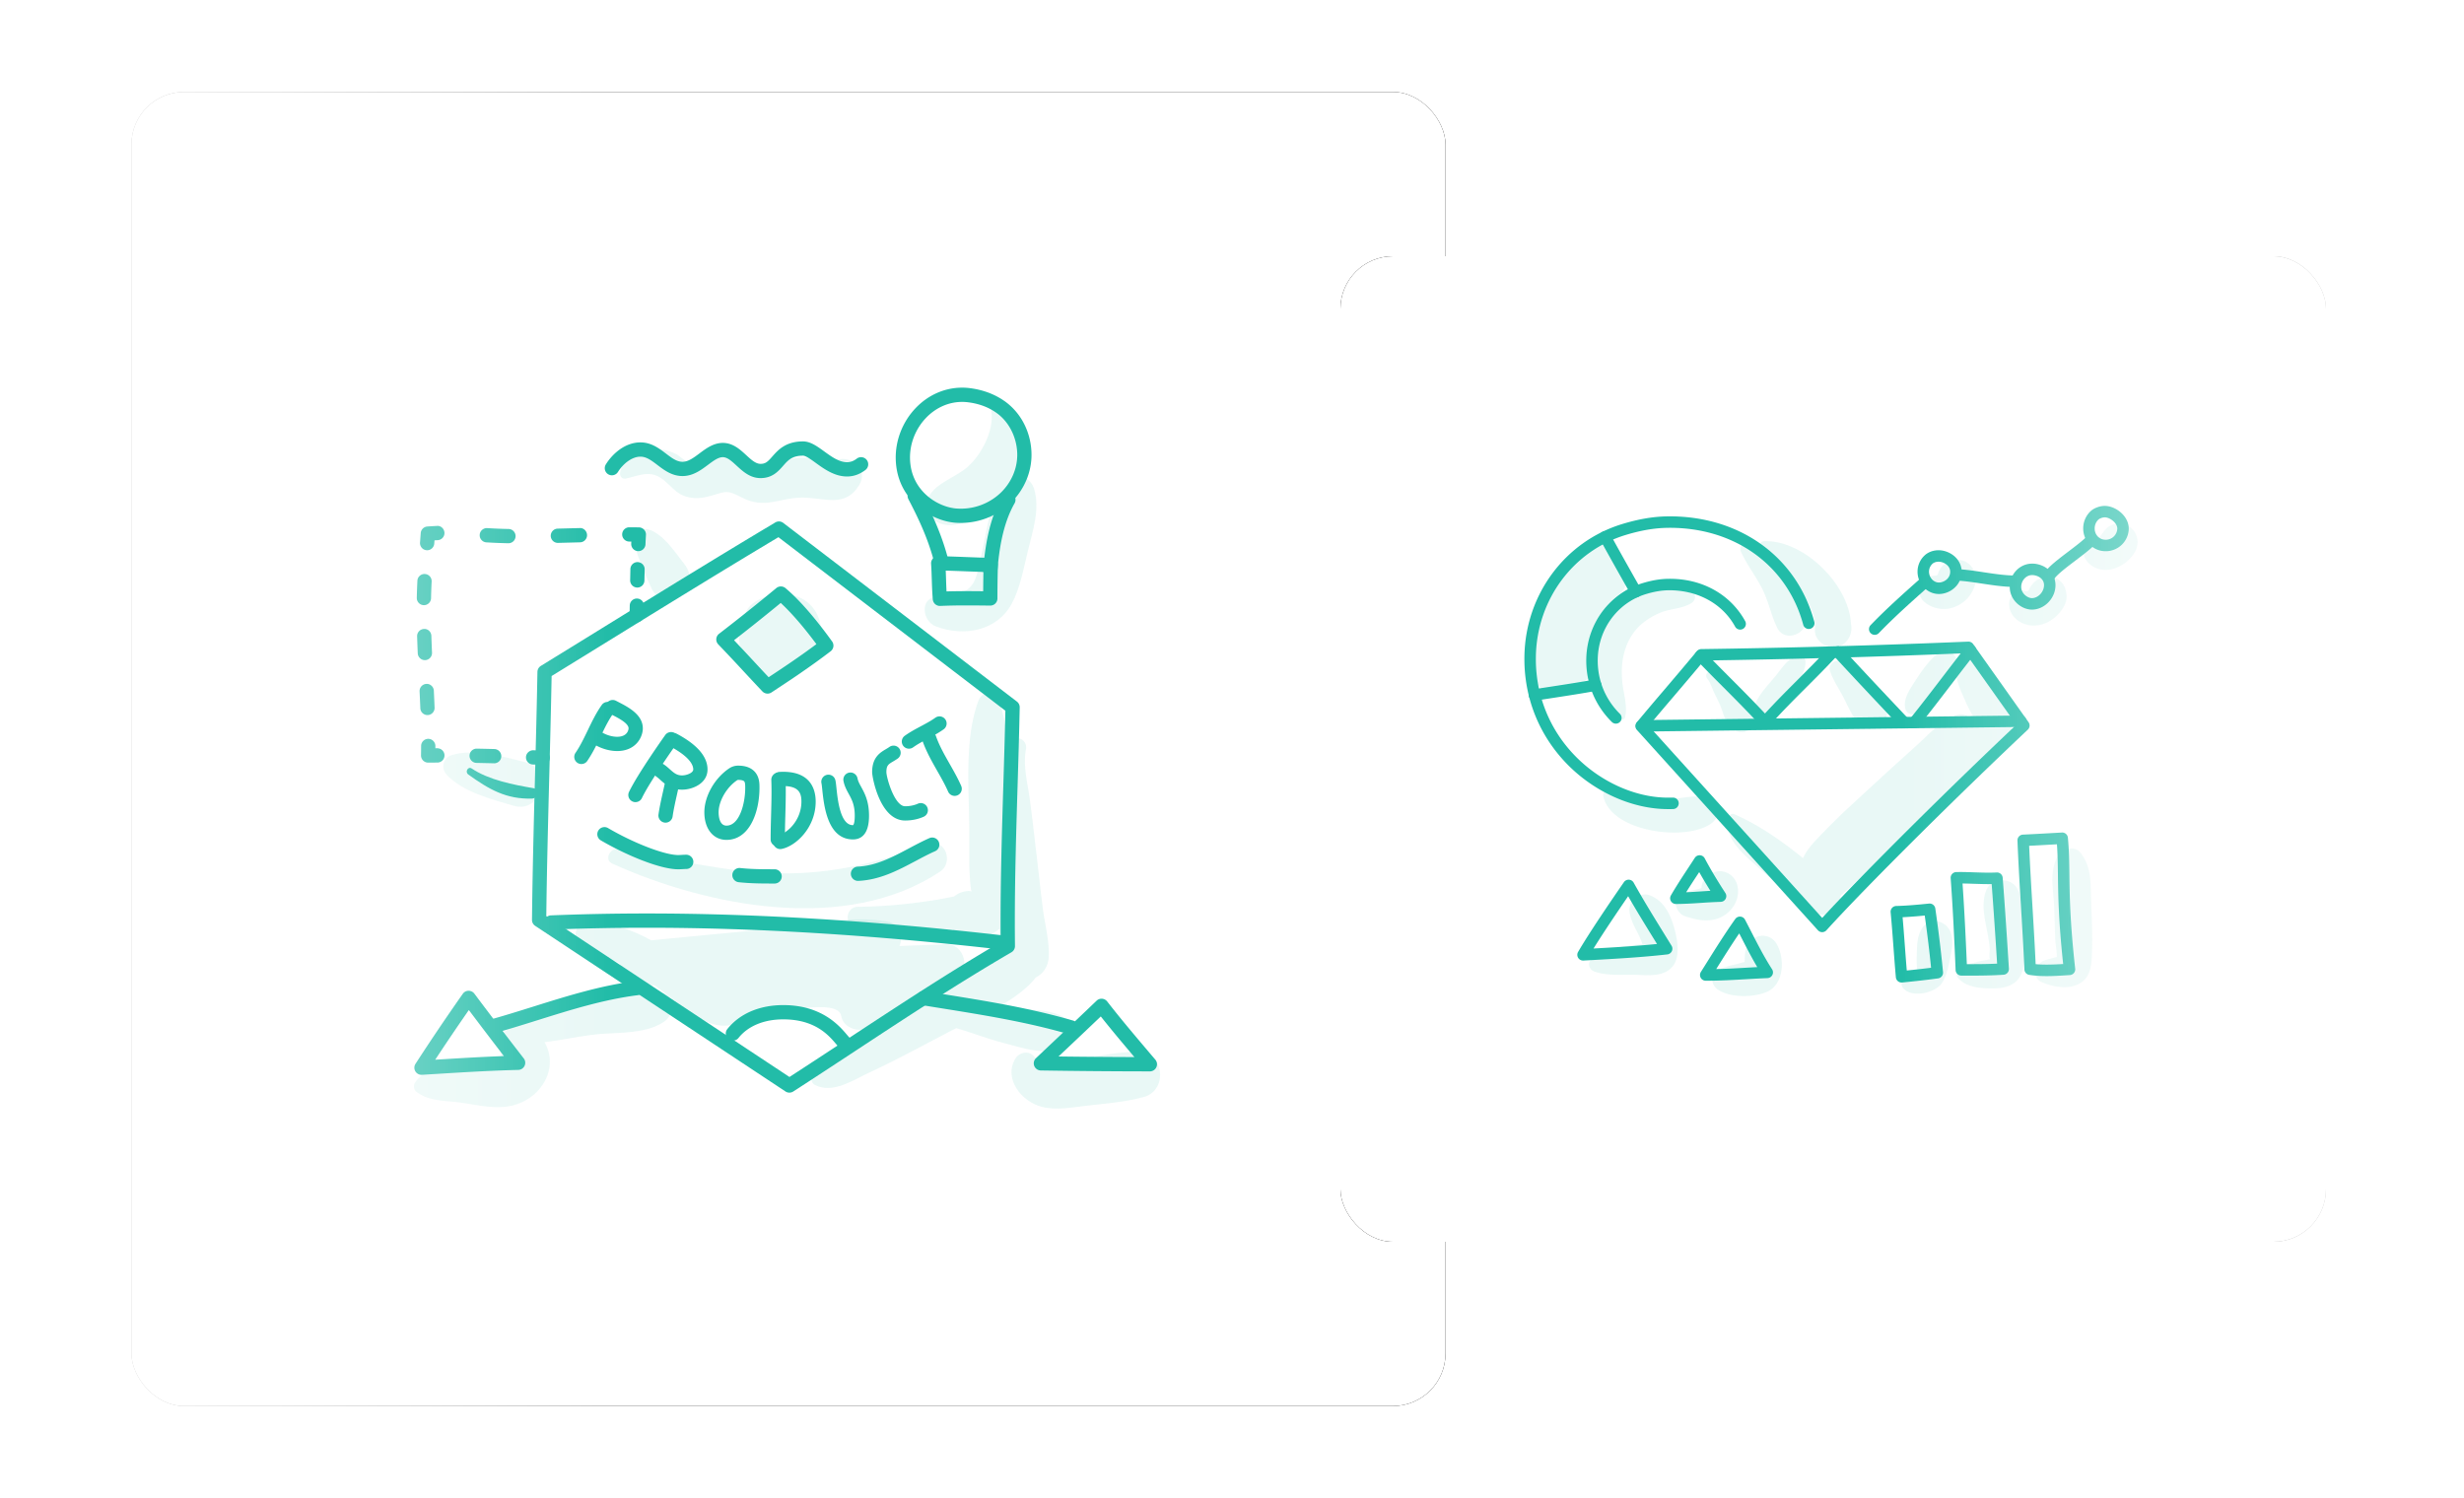 <svg xmlns="http://www.w3.org/2000/svg" xmlns:xlink="http://www.w3.org/1999/xlink" width="375" height="228" viewBox="0 0 375 228">
    <defs>
        <rect id="a" width="200" height="200" rx="8"/>
        <filter id="b" width="115%" height="115%" x="-7.5%" y="-7.5%" filterUnits="objectBoundingBox">
            <feOffset in="SourceAlpha" result="shadowOffsetOuter1"/>
            <feGaussianBlur in="shadowOffsetOuter1" result="shadowBlurOuter1" stdDeviation="5"/>
            <feColorMatrix in="shadowBlurOuter1" values="0 0 0 0 0 0 0 0 0 0 0 0 0 0 0 0 0 0 0.1 0"/>
        </filter>
        <rect id="d" width="150" height="150" rx="8"/>
        <filter id="e" filterUnits="objectBoundingBox">
            <feOffset in="SourceAlpha" result="shadowOffsetOuter1"/>
            <feGaussianBlur in="shadowOffsetOuter1" result="shadowBlurOuter1" stdDeviation="5"/>
            <feColorMatrix in="shadowBlurOuter1" values="0 0 0 0 0 0 0 0 0 0 0 0 0 0 0 0 0 0 0.1 0"/>
        </filter>
        <linearGradient id="g" x1="100%" x2="50%" y1="50%" y2="50%">
            <stop offset="0%" stop-color="#FFF"/>
            <stop offset="100%" stop-color="#FFF" stop-opacity="0"/>
        </linearGradient>
    </defs>
    <g fill="none" fill-rule="evenodd">
        <g transform="translate(20 14)">
            <mask id="c" fill="#fff">
                <use xlink:href="#a"/>
            </mask>
            <use fill="#000" filter="url(#b)" xlink:href="#a"/>
            <use fill="#FFF" xlink:href="#a"/>
            <g fill="#22BCA8" mask="url(#c)">
                <path fill-opacity=".1" d="M137.349 60.29c-.381-1.172-1.703-2.037-2.907-1.903.73-1.521 1.199-3.195 1.207-4.86.014-2.47-.871-3.949-2.178-5.914-.934-1.403-2.815-.464-2.59 1.092.412 2.842-1.507 6.421-3.489 8.244-2.119 1.948-5.448 2.541-6.412 5.467-.36 1.094.27 2.083 1.1 2.706 2.644 1.98 6.43-.005 9.06-2.388-.886 2.55-1.2 5.401-1.835 7.967-.405 1.637-.586 3.948-2.023 4.977-1.256.898-3.416.849-4.878 1.12-2.507.462-1.94 3.795 0 4.532 4.227 1.607 9.313.76 11.587-3.466 1.28-2.38 1.81-5.408 2.444-8.017.746-3.057 1.914-6.479.914-9.557M107.78 55.889c-1.932.27-3.372-.127-5.308-.226-1.807-.092-3.06.526-4.728 1.04-2.214.681-3.33-.78-5.347-1.309-1.67-.438-2.921.004-4.492.48-.786.24-1.978.856-2.786.67-.701-.161-1.615-1.143-2.275-1.46-1.026-.495-2.123-.76-3.261-.73-2.218.06-4.85 1.222-5.206 3.6-.082.543.306 1.01.882.882 2.08-.459 3.724-1.377 5.684.176 1.07.846 1.764 1.878 3.068 2.423 1.424.592 2.84.424 4.28-.003 2.428-.72 2.393-.833 4.665.318 3.468 1.756 5.546.05 8.998-.01 3.419-.06 6.644 1.69 8.828-1.946 1.32-2.196-.851-4.205-3.002-3.905M84.11 71.797c-1.42-1.792-3.206-4.63-5.531-5.24-.742-.197-1.66.243-1.83 1.037-.293 1.385.185 2.595.666 3.88.522 1.399 1.137 2.773 1.762 4.13.795 1.725 3.266 1.921 4.616.88 1.6-1.235 1.483-3.216.317-4.687M60.025 102.032c-3.342-.864-7.907-2.156-11.29-1.098-1.304.407-1.684 1.955-.78 2.952 2.371 2.616 6.954 3.813 10.247 4.758 4.25 1.218 6.097-5.507 1.823-6.612M102.387 77.308c-2.307-1.453-6.235-1.036-8.174.858-.798.78-1.25 2.15-.877 3.243-.697.614-1.026 1.635-.755 2.557l-.126-.07c.953 2.262 3.003 5.151 5.546 5.698 2.92.628 5.366-2.322 6.406-4.73 1.148-2.652.536-5.946-2.02-7.556M123.977 129.713c-2.356.105-4.716.193-7.076.272.595-1.514.187-3.349-1.826-3.716-5.78-1.054-12.59.617-18.428 1.171-5.847.557-11.697 1.096-17.542 1.675-2.99-1.64-6.28-2.802-9.72-2.643-2.202.1-2.373 2.866-.492 3.64 1.894.78 3.7 1.626 5.458 2.572.015 1.539 1.056 3.042 3.174 3.178.708.046 1.417.083 2.124.12 2.563 1.88 5.051 4.18 7.882 5.52 3.042 1.442 5.703-.025 8.702-.817 1.603-.423 11.338-2.882 11.786-.064.3 1.884 2.832 2.651 4.308 1.752 4.274-2.603 8.631-5.093 13.08-7.385 2.48-1.278 1.338-5.398-1.43-5.275"/>
                <path fill-opacity=".1" d="M132.104 127.372a5.86 5.86 0 0 1-5.551 1.078 3.657 3.657 0 0 1-1.628-1.033c-.873.014-1.758-.006-2.636.003-3.9.04-7.805-.093-11.705-.15-2.095-.031-2.093-3.233 0-3.253 3.98-.04 7.857-.418 11.79-1.04.967-.152 1.902-.357 2.822-.517.164-.135.337-.262.525-.371a3.46 3.46 0 0 1 1.757-.475l.414.06c-.235-.181-.375-3.65-.375-3.987v-5.092c0-6.21-.831-14.16 1.441-20.055.418-1.085 2.26-1.745 2.845-.372.937 2.202 1.338 4.644 1.565 7.095.163-.18.338-.355.524-.523 1.032-.929 2.507-.01 2.251 1.311-.48 2.48.26 5.19.591 7.648.355 2.626.647 5.263.96 7.895.34 2.852.645 5.707.998 8.557.298 2.407 1.036 5.072.915 7.486-.08 1.545-.9 2.59-1.97 3.136-1.388 1.823-3.772 3.428-6.18 4.767.93.012 1.858.025 2.773.067 2.676.122 5.354-.096 7.724 1.258 2.012 1.149 1.51 4.185-.63 4.827-2.801.84-5.667-.199-8.435-.91-2.49-.641-4.888-1.58-7.35-2.29-.284.138-.552.27-.78.39-4.148 2.16-8.26 4.412-12.5 6.387-2.535 1.18-5.62 3.298-8.315 1.809-.24-.132-.423-.43-.407-.71.14-2.455 2.091-3.486 3.987-4.815 2.822-1.98 5.813-3.693 8.783-5.438 3.179-1.869 6.37-3.718 9.539-5.605 1.027-.612 2.078-1.198 3.055-1.89a14.023 14.023 0 0 0 2.06-1.649c.396-.56.647-.836.763-.852.118-.314.273-.59.445-.845a82.69 82.69 0 0 0-.065-1.902zM62.886 144.626c2.315 4.166-.728 8.785-5.164 9.694-2.593.53-5.163-.173-7.73-.516-2.319-.309-4.794-.171-6.67-1.676-.358-.288-.421-.972-.172-1.336 2.065-3.022 6.922-2.894 10.22-2.958.794-.014 2.09.177 2.836-.227.484.205.588.108.31-.294a2.783 2.783 0 0 1-.264-1.28c.002-.644.166-1.19.45-1.666a1.214 1.214 0 0 1 .395-1.58c3.585-2.5 8.044-3.65 12.246-4.68 3.822-.938 8.064-2.466 11.79-.887 1.863.789 1.303 3.298 0 4.229-2.914 2.08-7.574 1.604-11.058 2.062-2.381.314-4.782.796-7.19 1.115z"/>
                <path fill-opacity=".1" d="M153.132 146.063c-2.958.032-5.947.661-8.864 1.142-2.324.382-5.208 1.516-6.963-.482-.767-.872-2.189-.55-2.747.353-1.906 3.082.898 6.606 4.01 7.391 2.187.553 4.47.1 6.661-.157 2.934-.346 5.99-.557 8.838-1.342 3.793-1.046 3.075-6.95-.935-6.905M121.373 114.512c-7.493 2.718-14.697 4.568-22.737 4.411-8.284-.162-16.382-2.19-24.488-3.707-1.26-.236-2.298 1.627-.944 2.237 14.563 6.57 35.621 10.714 49.907 1.183 2.003-1.335.803-5.044-1.738-4.124"/>
                <path d="M61.203 105.966c-3.085-.524-6.792-1.246-9.408-2.996-.568-.38-1.07.517-.53.906 3.121 2.247 5.77 3.798 9.723 3.67.863-.027 1.147-1.422.215-1.58"/>
                <path d="M63.142 125.433l37.007 24.486c2.91-1.884 5.805-3.788 8.699-5.69 7.606-5.003 15.464-10.172 23.445-14.844-.01-1.027-.015-2.055-.015-3.082 0-6.925.213-13.96.42-20.762.113-3.727.23-7.575.31-11.369L98.47 67.762c-8.669 5.182-17.367 10.55-25.785 15.745-2.91 1.797-5.82 3.592-8.732 5.384-.096 5.05-.228 10.173-.357 15.134-.182 7.019-.37 14.27-.455 21.408m37 26.869c-.209 0-.418-.06-.6-.18L61.45 126.917a1.085 1.085 0 0 1-.486-.918c.082-7.345.275-14.812.463-22.032.133-5.15.271-10.477.367-15.711.007-.37.202-.711.518-.905 3.08-1.894 6.157-3.793 9.233-5.691 8.63-5.327 17.553-10.834 26.445-16.14.38-.228.862-.202 1.215.07l35.559 27.191c.275.21.432.539.426.884-.081 3.982-.204 8.028-.322 11.941-.206 6.786-.419 13.803-.419 20.696 0 1.229.007 2.46.021 3.688.005.39-.2.754-.539.95-8.117 4.727-16.136 10-23.89 15.1-3.097 2.036-6.194 4.074-9.31 6.087a1.081 1.081 0 0 1-.59.174"/>
                <path d="M91.716 83.445a375.297 375.297 0 0 1 2.998 3.201c.753.812 1.506 1.624 2.266 2.43 2.469-1.627 4.89-3.257 7.27-5.036-1.936-2.61-3.822-4.788-5.43-6.271a317.612 317.612 0 0 1-7.104 5.676m5.102 8.125c-.29 0-.577-.116-.788-.338-.978-1.03-1.943-2.07-2.908-3.108a287.545 287.545 0 0 0-3.806-4.047 1.084 1.084 0 0 1 .12-1.614 313.77 313.77 0 0 0 8.715-6.957c.403-.334.989-.33 1.39.005 2.616 2.195 5.303 5.626 7.096 8.117a1.084 1.084 0 0 1-.22 1.495c-2.953 2.263-5.943 4.256-9.003 6.267-.183.121-.39.18-.596.18M51.355 139.731a341.594 341.594 0 0 0-5.118 7.56c3.423-.212 6.943-.429 10.451-.553a804.786 804.786 0 0 1-5.333-7.007m-7.207 9.86a1.085 1.085 0 0 1-.912-1.674 339.66 339.66 0 0 1 7.198-10.658c.199-.285.522-.456.87-.462.359.005.676.156.886.434a766.547 766.547 0 0 0 7.519 9.86 1.086 1.086 0 0 1-.831 1.753c-4.175.1-8.422.361-12.53.615l-2.134.13a1.001 1.001 0 0 1-.066.003M141.101 146.798c3.485.047 7.25.077 11.549.093-1.708-2.014-3.45-4.082-5.117-6.186-1.677 1.604-3.368 3.2-5.067 4.804l-1.365 1.289m13.899 2.27a1114.11 1114.11 0 0 1-16.599-.14 1.085 1.085 0 0 1-.729-1.874c1.103-1.047 2.205-2.087 3.303-3.124a924.582 924.582 0 0 0 5.92-5.621 1.087 1.087 0 0 1 1.609.117c2.038 2.626 4.234 5.213 6.358 7.716l.966 1.139a1.085 1.085 0 0 1-.828 1.787M126.428 47.172c-.054 0-.108 0-.163.002-1.997.045-3.9.917-5.358 2.455-1.6 1.687-2.48 3.965-2.41 6.25.146 4.873 4.256 7.332 7.127 7.522a8.797 8.797 0 0 0 6.62-2.35c1.65-1.558 2.588-3.698 2.573-5.872-.018-2.468-1.173-4.857-3.017-6.23-1.23-.918-2.667-1.478-4.392-1.71a7.175 7.175 0 0 0-.98-.067m-.217 18.42c-.243 0-.486-.01-.73-.024-3.689-.245-8.967-3.392-9.154-9.623-.086-2.86 1.009-5.706 3.004-7.81 1.86-1.961 4.305-3.073 6.885-3.132.495-.013.992.016 1.483.084 2.07.28 3.887.993 5.399 2.121 2.413 1.8 3.868 4.773 3.89 7.956.02 2.775-1.167 5.497-3.255 7.465-2.019 1.904-4.726 2.962-7.522 2.962M123.935 72.849c.017.428.031.854.045 1.28.02.646.04 1.27.074 1.887.917-.028 1.91-.042 3.048-.042.843 0 1.685.008 2.531.016.006-.901.016-1.909.038-2.938-.841-.027-1.683-.06-2.525-.09a297.36 297.36 0 0 0-3.211-.113m-.89 5.376c-.559 0-1.03-.428-1.08-.99-.09-1.014-.124-2.043-.156-3.037-.025-.793-.05-1.59-.104-2.388a1.079 1.079 0 0 1 .296-.82 1.05 1.05 0 0 1 .806-.338c1.475.026 2.95.082 4.424.14 1.192.046 2.386.091 3.579.12a1.085 1.085 0 0 1 1.058 1.117 198.158 198.158 0 0 0-.069 5.06 1.083 1.083 0 0 1-1.085 1.082l-.827-.007c-.931-.01-1.858-.018-2.785-.018a88.564 88.564 0 0 0-4.057.08"/>
                <path d="M123.23 72.389c-.482 0-.922-.323-1.05-.811-.96-3.679-2.465-6.809-3.95-9.643a1.087 1.087 0 0 1 1.924-1.008c1.47 2.807 3.11 6.203 4.126 10.102a1.085 1.085 0 0 1-1.05 1.36M130.714 73.883a1.086 1.086 0 0 1-1.083-1.175c.277-3.334.858-7.62 2.904-11.202a1.086 1.086 0 0 1 1.885 1.078c-1.835 3.21-2.367 7.192-2.626 10.303a1.086 1.086 0 0 1-1.08.996M95.75 58.77c-1.586 0-2.682-1.007-3.648-1.895-.753-.693-1.404-1.292-2.099-1.292-.692 0-1.448.566-2.25 1.165-1.07.801-2.285 1.71-3.88 1.71-1.608 0-2.785-.896-3.822-1.686-.894-.679-1.665-1.266-2.581-1.266-1.375 0-2.717 1.179-3.435 2.346a1.086 1.086 0 0 1-1.849-1.138c1.005-1.634 2.922-3.38 5.284-3.38 1.648 0 2.842.909 3.895 1.711.876.666 1.633 1.242 2.508 1.242.873 0 1.701-.62 2.58-1.277 1-.749 2.135-1.598 3.55-1.598 1.541 0 2.619.99 3.569 1.864.772.71 1.439 1.323 2.177 1.323.775 0 1.111-.344 1.797-1.124.853-.967 2.02-2.292 4.671-2.292 1.121 0 2.137.736 3.212 1.515 1.122.814 2.282 1.654 3.485 1.654.514 0 .997-.178 1.477-.545a1.085 1.085 0 0 1 1.32 1.724c-.862.659-1.803.992-2.797.992-1.907 0-3.488-1.146-4.76-2.067-.712-.517-1.52-1.102-1.937-1.102-1.67 0-2.275.687-3.04 1.556-.73.829-1.639 1.86-3.428 1.86M62.581 102.415l-.04-.001-1.447-.052a1.086 1.086 0 0 1-1.045-1.125c.021-.599.543-1.056 1.124-1.045l1.448.052a1.085 1.085 0 0 1-.04 2.17M55.196 102.176c-.907-.023-1.785-.044-2.662-.06a1.085 1.085 0 0 1 .02-2.17c.903.015 1.785.036 2.668.06a1.084 1.084 0 0 1-.026 2.17M45.16 102.073a1.086 1.086 0 0 1-1.085-1.105c.009-.477.014-.954.015-1.431a1.085 1.085 0 1 1 2.171.006v.351c.115 0 .222-.032.347-.001a1.086 1.086 0 0 1 .003 2.17c-.48.002-.96.005-1.45.01M45.008 69.748a1.086 1.086 0 0 1-1.084-1.167c.036-.477.072-.955.106-1.438.037-.539.466-.968 1.006-1.006.487-.035.979-.067 1.473-.089.591-.06 1.107.437 1.133 1.035.028.6-.436 1.107-1.035 1.133l-.48.025-.038.502a1.086 1.086 0 0 1-1.08 1.005M64.916 68.63a1.085 1.085 0 0 1-.025-2.17l3.338-.087c.595-.044 1.098.458 1.113 1.057.016.6-.458 1.097-1.057 1.113l-3.369.087m-7.516.054a77.989 77.989 0 0 1-3.406-.137 1.086 1.086 0 0 1 .136-2.167 77.7 77.7 0 0 0 3.292.133 1.086 1.086 0 0 1-.022 2.171M77.152 69.886l-.049-.001a1.086 1.086 0 0 1-1.037-1.133l.016-.324-.308-.001a1.085 1.085 0 0 1 .003-2.171c.49.001.975.006 1.463.013a1.085 1.085 0 0 1 1.068 1.148c-.027.477-.052.954-.072 1.43a1.086 1.086 0 0 1-1.084 1.039M76.992 75.428a1.09 1.09 0 0 1-1.087-1.105l.035-1.71a1.085 1.085 0 0 1 1.085-1.06c.624.012 1.1.51 1.086 1.109l-.035 1.701a1.086 1.086 0 0 1-1.084 1.065M76.905 80.715a1.09 1.09 0 0 1-1.087-1.105l.026-1.443a1.086 1.086 0 0 1 1.085-1.069 1.09 1.09 0 0 1 1.086 1.103l-.026 1.45a1.086 1.086 0 0 1-1.084 1.064M55.444 143.16a1.086 1.086 0 0 1-.294-2.13c1.991-.563 4.027-1.202 5.996-1.818 5.06-1.587 10.293-3.227 15.669-3.899a1.086 1.086 0 0 1 .27 2.154c-5.183.648-10.32 2.258-15.29 3.816-1.983.622-4.034 1.264-6.055 1.835-.099.028-.198.041-.296.041M143.008 143.459a1.11 1.11 0 0 1-.305-.043c-6.364-1.857-12.996-2.921-19.409-3.951-.965-.154-1.93-.31-2.895-.467a1.085 1.085 0 1 1 .35-2.143c.963.158 1.926.312 2.888.467 6.48 1.04 13.18 2.115 19.674 4.01a1.086 1.086 0 0 1-.303 2.127M132.713 130.556c-.041 0-.082-.003-.124-.008-19.716-2.249-37.422-3.343-54.13-3.343-4.906 0-9.791.096-14.521.287-.594.035-1.105-.443-1.13-1.042a1.086 1.086 0 0 1 1.042-1.128c4.76-.191 9.674-.288 14.608-.288 16.791 0 34.579 1.098 54.377 3.358a1.085 1.085 0 0 1-.122 2.164M108.595 145.85a1.08 1.08 0 0 1-.694-.252c-.213-.177-.416-.415-.673-.717-1.108-1.304-3.173-3.732-8.018-3.732-2.937 0-5.359 1.006-6.82 2.832a1.085 1.085 0 1 1-1.695-1.356c1.881-2.352 4.905-3.647 8.515-3.647 5.848 0 8.528 3.15 9.672 4.497.151.177.339.398.408.456a1.084 1.084 0 0 1-.695 1.919M68.482 102.287a1.085 1.085 0 0 1-.896-1.697c.726-1.065 1.282-2.224 1.873-3.452.627-1.304 1.275-2.653 2.143-3.868a1.086 1.086 0 0 1 1.767 1.262c-.76 1.062-1.34 2.27-1.953 3.547-.599 1.246-1.219 2.534-2.037 3.734-.21.308-.55.474-.897.474"/>
                <path d="M73.922 100.31c-1.265 0-2.665-.441-3.743-1.182a1.086 1.086 0 0 1 1.23-1.789c.72.493 1.682.8 2.513.8 1.72 0 1.74-1.269 1.74-1.282 0-.764-1.5-1.538-2.492-2.05l-.46-.24a1.086 1.086 0 0 1 1.021-1.916l.436.226c1.459.754 3.665 1.894 3.665 3.98 0 1.336-1.06 3.453-3.91 3.453M76.71 108.087a1.086 1.086 0 0 1-.979-1.555c1.332-2.772 5.34-8.415 5.511-8.654a1.085 1.085 0 1 1 1.768 1.26c-.04.056-4.07 5.728-5.32 8.334-.187.389-.576.615-.98.615"/>
                <path d="M83.812 106.19c-1.66 0-2.622-.863-3.324-1.494a6.211 6.211 0 0 0-.654-.539 1.085 1.085 0 1 1 1.204-1.806c.339.226.623.481.9.729.668.6 1.085.939 1.874.939.683 0 1.696-.38 1.696-.907 0-1.054-1.242-2.296-3.498-3.499a1.085 1.085 0 1 1 1.022-1.915c3.084 1.644 4.647 3.465 4.647 5.414 0 2.123-2.261 3.078-3.867 3.078"/>
                <path d="M81.291 111.21a1.086 1.086 0 0 1-1.076-1.239c.164-1.144.425-2.31.678-3.437.084-.38.17-.76.25-1.133a1.086 1.086 0 0 1 2.123.455c-.082.381-.168.766-.255 1.153-.243 1.086-.495 2.21-.646 3.269a1.086 1.086 0 0 1-1.074.932M92.366 104.704a.296.296 0 0 0-.157.032c-1.62 1.079-2.842 3.185-2.842 4.9 0 .476.087 2.026 1.197 2.026 1.967 0 2.852-3.352 2.852-5.732 0-.362 0-.752-.119-.956-.136-.235-.643-.27-.931-.27m-1.802 9.129c-2.014 0-3.368-1.686-3.368-4.197 0-2.455 1.566-5.213 3.808-6.707a2.412 2.412 0 0 1 1.362-.396c1.672 0 2.45.733 2.808 1.349.414.712.413 1.488.413 2 0 3.854-1.572 7.951-5.023 7.951M98.368 114.835c-.6 0-1.086-.486-1.086-1.085 0-1.191.035-2.431.068-3.63.034-1.203.068-2.447.068-3.648a48.5 48.5 0 0 0-.03-1.755 1.086 1.086 0 0 1 1.047-1.124c.596-.044 1.102.446 1.124 1.046.022.604.03 1.216.03 1.833 0 1.231-.035 2.49-.068 3.708a129.326 129.326 0 0 0-.068 3.57c0 .599-.486 1.085-1.085 1.085"/>
                <path d="M98.738 115.232a1.087 1.087 0 0 1-.198-2.153c1.196-.225 3.429-2.166 3.429-5.077 0-1.227-.336-2.362-2.772-2.362-.15 0-.298.006-.444.015a1.078 1.078 0 0 1-1.151-1.015 1.086 1.086 0 0 1 1.015-1.152c.188-.012.382-.019.58-.019 4.3 0 4.943 2.84 4.943 4.533 0 4.014-3.074 6.812-5.2 7.212a1.112 1.112 0 0 1-.202.018M109.813 113.762c-3.873 0-4.411-5.115-4.67-7.574-.041-.39-.083-.794-.118-.943-.14-.583.22-1.168.804-1.307a1.082 1.082 0 0 1 1.307.804c.069.287.11.678.166 1.22.193 1.826.593 5.63 2.511 5.63.049-.003.274-.226.274-1.437 0-1.646-.448-2.466-.923-3.335-.323-.589-.656-1.198-.801-1.996a1.086 1.086 0 0 1 2.136-.388c.082.452.297.845.57 1.343.53.97 1.19 2.176 1.19 4.376 0 2.981-1.33 3.607-2.446 3.607M117.754 110.886c-3.864 0-5.023-6.64-5.023-7.357 0-2.264 1.218-2.987 2.109-3.513.178-.107.362-.215.54-.342a1.086 1.086 0 0 1 1.262 1.767c-.23.165-.466.305-.696.442-.76.45-1.044.62-1.044 1.646.015.86 1.235 5.186 2.852 5.186.685 0 1.368-.136 1.92-.381a1.086 1.086 0 1 1 .883 1.984c-.837.372-1.806.568-2.803.568M125.291 107.137c-.417 0-.815-.242-.994-.648-.474-1.077-1.052-2.093-1.664-3.168-.826-1.455-1.682-2.958-2.26-4.627a1.087 1.087 0 0 1 2.052-.71c.512 1.479 1.281 2.832 2.095 4.263.612 1.075 1.245 2.188 1.764 3.367a1.086 1.086 0 0 1-.993 1.523"/>
                <path d="M118.336 99.952a1.084 1.084 0 0 1-.632-1.969c.798-.57 1.637-1.017 2.447-1.45.782-.416 1.52-.81 2.202-1.296a1.085 1.085 0 0 1 1.261 1.767c-.796.569-1.633 1.015-2.442 1.446-.783.418-1.524.813-2.205 1.3a1.086 1.086 0 0 1-.63.202M83.224 118.31c-2.82 0-8.08-2.225-11.818-4.424a1.086 1.086 0 0 1 1.1-1.871c3.933 2.313 8.641 4.125 10.718 4.125.18 0 .361-.012.541-.022.225-.014.448-.026.671-.026a1.085 1.085 0 1 1 0 2.171c-.18 0-.36.011-.541.022-.224.013-.448.026-.67.026M97.923 120.477c-1.811 0-3.684 0-5.555-.208a1.087 1.087 0 0 1 .24-2.158c1.751.195 3.563.195 5.315.195a1.086 1.086 0 0 1 0 2.171M110.603 120.074a1.085 1.085 0 0 1-.05-2.17c2.795-.133 5.217-1.419 7.781-2.78 1.006-.535 2.048-1.087 3.101-1.556a1.085 1.085 0 1 1 .883 1.985c-.986.437-1.947.948-2.965 1.489-2.663 1.413-5.417 2.875-8.698 3.03l-.052.002M44.518 78.108A1.09 1.09 0 0 1 43.432 77c.019-.908.05-1.771.092-2.604a1.078 1.078 0 0 1 1.137-1.031c.598.029 1.06.538 1.031 1.137a86.45 86.45 0 0 0-.089 2.542 1.086 1.086 0 0 1-1.085 1.064m.145 8.367a1.085 1.085 0 0 1-1.084-1.039c-.038-.862-.07-1.725-.098-2.587-.018-.599.452-1.1 1.052-1.119.598-.045 1.1.452 1.118 1.051.027.854.06 1.707.098 2.56.026.6-.439 1.106-1.037 1.133h-.049m.392 8.36c-.58 0-1.061-.457-1.084-1.041-.034-.855-.072-1.71-.113-2.566a1.085 1.085 0 0 1 1.034-1.134c.582-.042 1.107.434 1.135 1.032.04.861.08 1.721.113 2.582.023.599-.443 1.103-1.041 1.127h-.044"/>
            </g>
        </g>
        <g transform="translate(204 39)">
            <mask id="f" fill="#fff">
                <use xlink:href="#d"/>
            </mask>
            <use fill="#000" filter="url(#e)" xlink:href="#d"/>
            <use fill="#FFF" xlink:href="#d"/>
            <g fill="#22BCA8" mask="url(#f)">
                <path fill-opacity=".1" d="M53.667 51.091c-3.574-4.308-11.03 1.221-13.085 4.568-.756 1.232-1.371 3.035-1.676 4.971-.233-3.638.132-6.767 3.466-9.147 1.019-.727 1.496-1.994.828-3.156l-2.189-3.8c-1.116-1.939-3.92-1.109-4.267.76-2.517 1.546-4.3 4.474-5.402 7.06-1.698 3.985-1.996 8.21-1.37 12.466.168 1.133 1.771 2.022 2.818 1.6 2.121-.855 5.032-1.393 5.913-3.434-.049 3.337.988 6.562 3.95 7.576.27.091.61-.107.672-.382.406-1.822-.264-3.613-.43-5.438-.206-2.273.033-4.534 1.167-6.566 1.04-1.863 2.67-3.091 4.606-3.906 1.55-.652 3.383-.582 4.783-1.5.612-.402.666-1.128.216-1.672M55.359 82.216c-2.867-.165-5.524.891-8.48.442-2.155-.327-4.297-1.535-6.479-1.238-.323.045-.453.436-.4.707 1.077 5.544 12.662 7.02 16.468 4.186 1.726-1.286 1.19-3.964-1.11-4.097M77.711 56.036c-.262-6.053-7.21-12.905-13.252-12.661-.44.017-.835.535-.544.947 2.632 3.734 8.63 7.318 8.299 12.456-.15 2.33 3.146 3.693 4.694 1.944l.137-.155a2.98 2.98 0 0 0 .666-2.53M62.494 68.915c-.95-.786-1.587-2.098-2.435-3.02a10.243 10.243 0 0 0-1.352-1.246c-.615-.467-1.353-.764-1.931-1.271-.641-.564-1.477.285-.93.93.447.53.676 1.321.962 1.954.298.66.637 1.297.936 1.956.53 1.168.776 2.812 1.812 3.635.878.698 2.081.857 2.938 0 .737-.736.87-2.22 0-2.938M69.929 60.828c-1.508-.063-2.676 1.772-3.504 2.819-1.128 1.425-2.65 2.86-3.304 4.557-.557 1.447 1.333 2.702 2.55 1.961 1.758-1.069 3.245-3.62 4.17-5.423.336-.656 1.88-3.84.088-3.914M82.447 67.796c-2.202-1.86-3.132-5.66-6.385-6.225-.884-.154-1.863.556-1.547 1.547.453 1.417 1.352 2.684 2.034 4 .722 1.393 1.329 2.991 2.473 4.103 2.26 2.195 5.784-1.43 3.425-3.425M93.182 60.498c-.788-.607-1.738-.457-2.474.147-1.263 1.039-2.342 2.617-3.22 3.988-.774 1.207-1.93 2.798-1.5 4.286.169.58.762.903 1.344.762 1.404-.34 2.264-1.997 3.135-3.057 1.034-1.257 2.226-2.396 3.2-3.695.562-.75.185-1.913-.485-2.43M50.782 102.159c-.611-2.105-1.617-4.126-3.75-4.903-1.419-.517-3.144.84-3.048 2.323.122 1.867 1.468 3.372 1.977 5.13-.378.028-.755.056-1.13.109-.81.096-1.624.205-2.423.365-1.605.32-3.027.788-4.247 1.897-.634.578-.24 1.525.47 1.779 2.075.745 4.4.423 6.572.519 1.918.083 4.446.287 5.604-1.648.897-1.498.432-4-.025-5.571M60.51 96.377c-.092-1.495-1.21-2.772-2.772-2.772-1.3 0-2.81 1.167-2.782 2.578-.145.038-.284.066-.325.077-.934.249-1.776.375-2.675.765-1.599.692-.904 2.939.444 3.403 1.596.55 3.338.949 4.992.383 1.872-.64 3.241-2.41 3.118-4.434M66.371 104.635c-1.15-1.922-3.917-1.423-4.591.6-.234.7-.247 1.366-.255 2.092v.068l-.076.027c-.466.134-.935.27-1.406.385-.931.225-1.817.401-2.657.887-1.161.672-.983 2.17 0 2.878 1.865 1.34 5.49 1.277 7.54.386 2.613-1.136 2.748-5.147 1.445-7.323M92.881 102.928c-.73-1.9-3.243-2.441-4.402-.575-.718 1.157-.71 2.556-.76 3.89a19.9 19.9 0 0 0-.004 1.602c.018.253.042.504.066.756-.303.14-.678.366-.838.448-.386.193-.843.389-1.13.723-.392.454-.597 1.118-.184 1.618 1.285 1.557 4.907.765 5.921-.772.59-.892.897-2.134 1.112-3.17.293-1.413.746-3.146.219-4.52M103.77 101.089c-.237-1.538.063-4.167-1.145-5.356-1.15-1.13-3.47-1.055-4.232.545-1.282 2.691.262 6.301.432 9.155.023.387-.146 1.314.064 1.562-.57.146-1.298.221-1.61.308-1.196.329-2.324.545-3.24 1.41-.343.323-.296.857 0 1.188 1.257 1.404 3.586 1.568 5.377 1.541 2.286-.034 4.112-.81 4.518-3.244.392-2.346.196-4.776-.163-7.109M114.252 98.095c-.11-2.746.11-5.083-1.614-7.301-.877-1.129-2.801-.66-3.43.442-1.392 2.433-.664 5.301-.57 8.012.053 1.537.088 3.075.145 4.613.028.76.24 1.845.255 2.78-.634.202-1.307.329-1.915.547-1.278.458-1.971 2.601-.428 3.275 1.763.77 4.229 1.256 5.988.114 1.53-.993 1.63-2.755 1.696-4.409.105-2.683-.02-5.392-.127-8.073M94.567 46.286c-1.555-.354-3.178.467-3.617 2.053-.005.018-.005.023-.01.038l-.087.135a.864.864 0 0 0-.07.058l-.11.027c-.12.011-.241.022-.362.03-.902.067-1.702.508-2.053 1.381-.333.827-.191 1.81.465 2.454 1.177 1.158 3.008 1.513 4.562.985 1.69-.572 2.825-1.852 3.335-3.544.443-1.472-.53-3.27-2.053-3.617M110.51 51.548c-.105-1.016-.47-1.888-1.393-2.428a2.84 2.84 0 0 0-2.839 0 3.525 3.525 0 0 0-1.531 1.739c-.01.004-.016.007-.032.019-.04.045-.084.084-.129.124l-.057.008-.244-.033-.074-.022c-1.248-.382-2.375.648-2.434 1.854-.103 2.101 2.012 3.52 3.949 3.4 1.199-.072 2.252-.554 3.14-1.359.895-.814 1.774-2.042 1.644-3.302"/>
                <path d="M115.177 42.788c-.355-.073-.133-.002 0 0"/>
                <path fill-opacity=".1" d="M120.232 41.28c-1.09-.842-2.714-.791-3.704.22-.224.23-.42.484-.608.744l-.126.195a2.537 2.537 0 0 0-.206.256c-.032.034-.05.043-.082.065a1.231 1.231 0 0 1-.194.04c.024-.008 0-.014-.082-.017a.175.175 0 0 1-.053.005l.066.013c-.879-.187-1.99.252-2.18 1.238-.397 2.067 1.294 3.648 3.307 3.705 1.807.051 3.74-1.242 4.588-2.825.669-1.248.404-2.765-.726-3.639M61.596 43.81c-.631-.082-.857.686-.653 1.137.884 1.947 2.178 3.613 3.173 5.511 1.032 1.967 1.4 4.139 2.369 6.105 1.105 2.245 4.378 1.013 4.461-1.209.185-4.887-4.523-10.923-9.35-11.545M101.568 70.39c.392-.872.332-1.917-.543-2.723-.89-.82-1.49-2.333-2.155-3.347-.76-1.16-1.499-2.422-2.733-3.12-.84-.476-2.15-.084-2.351.955-.35 1.81.398 3.483 1.132 5.11.452 1 .982 2.238 1.711 3.219-.166.148-.33.299-.497.447-.35-.853-1.2-1.466-2.25-1.115-2.549.853-4.365 3.005-6.339 4.776a717.441 717.441 0 0 0-7.23 6.583c-2.253 2.079-4.534 4.139-6.658 6.352-1.22 1.271-2.54 2.518-3.246 4.08-3.243-2.592-6.586-4.986-10.441-6.672-.32-.14-.642-.034-.761.309-1.144 3.285 2.252 5.847 4.432 7.822 1.607 1.456 3.266 2.858 4.932 4.245.16.133.318.271.476.41.32.55.718 1.06 1.158 1.615.433.547 1.359.807 2.147.703.322.107.661.178 1.023.2 1.543.094 2.728-1.436 2.722-2.882 3.78-3.301 7.233-7.104 10.854-10.516 4.691-4.42 9.46-8.757 14.292-13.023 1.208-1.066 1.077-2.444.325-3.428"/>
                <path d="M46.92 71.487l26.405 29.222c6.775-7.353 20.012-20.403 29.542-29.399l-7.724-10.89c-13.176.553-26.563.927-39.805 1.111-1.724 2.07-3.414 4.054-4.913 5.814a590.205 590.205 0 0 0-3.505 4.142m26.4 31.39a.871.871 0 0 1-.646-.288L45.119 72.095a.872.872 0 0 1-.025-1.141 469.546 469.546 0 0 1 4.003-4.739c1.57-1.845 3.351-3.935 5.157-6.108a.874.874 0 0 1 .66-.314 1422.16 1422.16 0 0 0 40.63-1.137.88.88 0 0 1 .748.367l8.436 11.897a.873.873 0 0 1-.114 1.14c-9.85 9.274-24.007 23.23-30.648 30.532a.873.873 0 0 1-.645.285"/>
                <path d="M45.796 72.347a.873.873 0 0 1-.01-1.744l57.76-.7c.487 0 .876.384.883.862a.873.873 0 0 1-.862.882l-57.771.7"/>
                <path d="M64.623 71.763a.872.872 0 0 1-.642-.282c-1.972-2.143-3.876-4.052-5.892-6.074a315.991 315.991 0 0 1-3.922-3.98.872.872 0 1 1 1.256-1.21c1.317 1.367 2.631 2.685 3.901 3.959 1.729 1.733 3.51 3.52 5.29 5.423 1.67-1.828 3.363-3.52 5.007-5.163 1.525-1.523 3.102-3.1 4.654-4.777a.873.873 0 0 1 1.28 1.184c-1.575 1.703-3.164 3.291-4.702 4.827-1.837 1.836-3.737 3.734-5.58 5.8a.875.875 0 0 1-.65.293"/>
                <path d="M85.799 71.862a.87.87 0 0 1-.634-.272c-1.938-2.05-6.8-7.2-10.09-10.77a.872.872 0 1 1 1.283-1.182c3.282 3.562 8.138 8.706 10.074 10.753a.872.872 0 0 1-.633 1.471"/>
                <path d="M87.351 71.843a.872.872 0 0 1-.68-1.419c1.698-2.11 3.367-4.29 4.98-6.4 1.178-1.538 2.355-3.076 3.552-4.6a.871.871 0 1 1 1.371 1.076 471.283 471.283 0 0 0-3.537 4.585c-1.62 2.117-3.296 4.306-5.006 6.433a.87.87 0 0 1-.68.325M50.036 84.149c-.2 0-.402-.003-.606-.007-5.154-.122-10.638-2.583-14.67-6.582-4.51-4.475-6.909-10.456-6.753-16.843.227-9.304 6.215-17.327 14.903-19.964 2.429-.738 4.627-1.117 6.72-1.157 11.02-.202 19.834 6.101 22.503 16.078a.873.873 0 0 1-1.685.45C67.993 46.95 59.832 41.147 49.664 41.34c-1.93.038-3.974.392-6.248 1.083C35.45 44.84 29.959 52.209 29.75 60.76c-.144 5.902 2.071 11.429 6.238 15.562 3.723 3.693 8.763 5.965 13.483 6.076.378.008.753.008 1.121 0a.86.86 0 0 1 .893.851.873.873 0 0 1-.85.893c-.2.004-.4.007-.6.007"/>
                <path d="M41.923 71.141a.868.868 0 0 1-.613-.251c-2.598-2.567-3.98-6-3.89-9.67.13-5.341 3.57-9.948 8.56-11.462 1.386-.421 2.643-.638 3.843-.66 5.116-.109 9.51 2.31 11.779 6.438a.872.872 0 0 1-1.529.84c-1.951-3.55-5.782-5.6-10.216-5.535-1.037.02-2.14.211-3.37.585-4.269 1.296-7.212 5.25-7.324 9.836-.077 3.183 1.12 6.162 3.373 8.387a.872.872 0 0 1-.613 1.492"/>
                <path d="M44.966 51.937c-.304 0-.599-.159-.76-.443l-.037-.065c-1.535-2.713-3.122-5.518-4.643-8.297a.872.872 0 1 1 1.53-.837c1.515 2.767 3.1 5.567 4.631 8.275l.038.066a.872.872 0 0 1-.759 1.301M29.54 67.651a.871.871 0 0 1-.135-1.733c.92-.146 1.844-.288 2.769-.43 2.146-.33 4.366-.67 6.524-1.064a.872.872 0 1 1 .313 1.716c-2.182.398-4.414.74-6.573 1.072-.922.141-1.842.283-2.76.428a.857.857 0 0 1-.137.011M43.792 97.404c-1.586 2.308-3.746 5.503-5.27 7.962 3.182-.175 6.44-.366 9.662-.688l-.228-.37c-1.388-2.246-2.817-4.558-4.164-6.904m-6.867 9.794a.873.873 0 0 1-.754-1.31c1.71-2.944 5.105-7.919 6.977-10.622a.872.872 0 0 1 1.478.072c1.524 2.73 3.197 5.436 4.813 8.054l.956 1.55a.873.873 0 0 1-.645 1.323c-4.032.455-8.12.678-12.072.894l-.705.038-.048.001M54.604 93.737l-.213.324c-.59.896-1.192 1.812-1.771 2.744.744-.033 1.486-.081 2.213-.128.484-.032.976-.064 1.472-.092a70.252 70.252 0 0 1-1.7-2.848m-3.55 4.852a.871.871 0 0 1-.755-1.309c.834-1.442 1.748-2.832 2.633-4.178.337-.51.672-1.02 1.004-1.534a.874.874 0 0 1 1.502.064c.871 1.638 1.9 3.366 3.147 5.283a.872.872 0 0 1-.707 1.348 78.4 78.4 0 0 0-2.932.154c-1.265.082-2.572.168-3.892.172M60.694 103.065c-1.214 1.783-2.371 3.63-3.497 5.426 1.472-.023 2.963-.109 4.417-.193.609-.036 1.219-.07 1.829-.102-.887-1.499-1.68-3.045-2.45-4.55l-.299-.581m-4.953 7.204h-.143a.872.872 0 0 1-.737-1.338l.858-1.366c1.39-2.217 2.827-4.51 4.373-6.69a.872.872 0 0 1 1.483.1c.327.621.648 1.248.97 1.875.973 1.9 1.98 3.864 3.15 5.675a.873.873 0 0 1-.698 1.344c-1.094.044-2.189.107-3.283.17-1.953.113-3.974.23-5.973.23M85.56 100.605c.13 1.478.24 2.963.348 4.407.092 1.234.184 2.468.288 3.703 1.314-.134 2.612-.281 3.698-.42-.25-2.512-.568-5.129-.965-7.95a67.288 67.288 0 0 1-3.37.26m-.156 9.937a.874.874 0 0 1-.868-.794c-.138-1.537-.252-3.071-.367-4.607-.129-1.735-.262-3.53-.429-5.293a.872.872 0 0 1 .849-.954c1.722-.04 3.463-.214 5-.368a.877.877 0 0 1 .95.743c.502 3.488.887 6.66 1.174 9.697a.872.872 0 0 1-.748.946c-2.09.29-4.526.535-5.477.626a.807.807 0 0 1-.084.004M95.336 107.745l.603.001c1.258 0 2.603-.01 4.005-.08a933.281 933.281 0 0 0-.827-12.103c-.887.014-1.766-.015-2.646-.045-.595-.02-1.19-.041-1.789-.046.289 4.143.486 8.32.654 12.273m.603 1.745l-1.443-.003a.872.872 0 0 1-.868-.836c-.187-4.476-.407-9.268-.752-13.983a.872.872 0 0 1 .85-.936c.94-.022 1.874.011 2.804.043 1.113.037 2.222.076 3.347.018a.868.868 0 0 1 .915.803c.375 4.815.686 9.666.948 13.836a.872.872 0 0 1-.813.925c-1.767.118-3.442.133-4.988.133M105.808 107.745c1.224.123 2.748.07 4.187-.02-.707-6.634-.755-10.488-.795-13.61-.02-1.633-.039-3.078-.15-4.612l-.883.05c-1.119.062-2.237.126-3.347.18.133 3.109.323 6.257.507 9.31.172 2.851.35 5.793.481 8.702m1.686 1.822c-.986 0-1.856-.062-2.66-.188a.873.873 0 0 1-.736-.825c-.133-3.133-.326-6.322-.512-9.407-.202-3.345-.41-6.803-.545-10.21a.872.872 0 0 1 .833-.905c1.387-.063 2.79-.142 4.195-.221l1.732-.097a.864.864 0 0 1 .915.789c.182 1.93.204 3.626.228 5.59.04 3.224.092 7.237.883 14.347a.872.872 0 0 1-.812.967l-.485.031c-.99.063-2.012.129-3.036.129M91.03 46.49c-.04 0-.081.003-.12.006-.326.026-.63.145-.812.318a1.59 1.59 0 0 0-.257.306c-.162.242-.253.53-.262.833-.025.887.636 1.67 1.446 1.71.442.017.955-.184 1.303-.522.223-.217.487-.594.476-1.155-.01-.467-.264-.793-.476-.984a2.02 2.02 0 0 0-1.298-.511m.06 4.917c-.05 0-.1-.001-.15-.004-1.765-.086-3.158-1.657-3.104-3.503a3.365 3.365 0 0 1 1.062-2.353c.478-.452 1.142-.732 1.871-.79.947-.08 1.995.287 2.729.95.66.596 1.032 1.392 1.05 2.242a3.281 3.281 0 0 1-1.004 2.442c-.66.642-1.568 1.016-2.453 1.016M105.286 48.528h-.042a1.865 1.865 0 0 0-.106.006c-.86.075-1.543.895-1.527 1.827.017.983.952 1.649 1.588 1.675.447.016.919-.191 1.29-.575.408-.42.628-.987.59-1.516-.08-1.075-1.234-1.417-1.793-1.417m-.034 5.253c-.041 0-.084 0-.125-.002-1.547-.064-3.226-1.44-3.26-3.387-.033-1.86 1.335-3.438 3.113-3.595.07-.006.141-.01.212-.012 1.408-.05 3.467.863 3.626 3.033.075 1.032-.317 2.073-1.075 2.857-.686.707-1.587 1.106-2.49 1.106M115.357 40.087c-.355.333-.56.814-.565 1.32-.009.973.687 1.722 1.619 1.742a1.752 1.752 0 0 0 1.824-1.691c.001-.502-.356-.909-.569-1.106-.42-.389-.992-.641-1.408-.605-.09.007-.181.018-.27.04-.27.07-.505.182-.631.3m1.1 4.807h-.085c-1.88-.042-3.34-1.58-3.325-3.501a3.59 3.59 0 0 1 1.116-2.578c.436-.407.995-.614 1.387-.715a3.22 3.22 0 0 1 .571-.092c.895-.069 1.946.337 2.731 1.065.73.677 1.13 1.526 1.127 2.391a3.458 3.458 0 0 1-1.057 2.442 3.502 3.502 0 0 1-2.466.988"/>
                <path d="M81.317 57.625a.872.872 0 0 1-.628-1.477c2.387-2.483 4.996-4.802 7.518-7.044a.88.88 0 0 1 1.238.066c.32.36.293.907-.067 1.227-2.51 2.23-5.092 4.526-7.432 6.96a.869.869 0 0 1-.629.268M102.245 50.333h-.03c-1.565-.055-3.095-.286-4.575-.51-1.21-.184-2.352-.356-3.506-.439a.872.872 0 0 1-.808-.932.865.865 0 0 1 .932-.808c1.223.088 2.453.274 3.643.454 1.43.217 2.91.44 4.374.491a.872.872 0 0 1-.03 1.744M107.926 49.48a.871.871 0 0 1-.725-1.355c.612-.918 2.057-2.014 3.586-3.174 1.04-.788 2.115-1.603 2.773-2.262a.872.872 0 1 1 1.233 1.233c-.742.743-1.866 1.595-2.952 2.419-1.284.973-2.74 2.078-3.189 2.751a.872.872 0 0 1-.726.389"/>
            </g>
        </g>
        <path fill="url(#g)" d="M204 0h171v228H204z"/>
        <path fill="url(#g)" d="M0 0h185v228H0z" transform="rotate(-180 92.5 114)"/>
    </g>
</svg>
